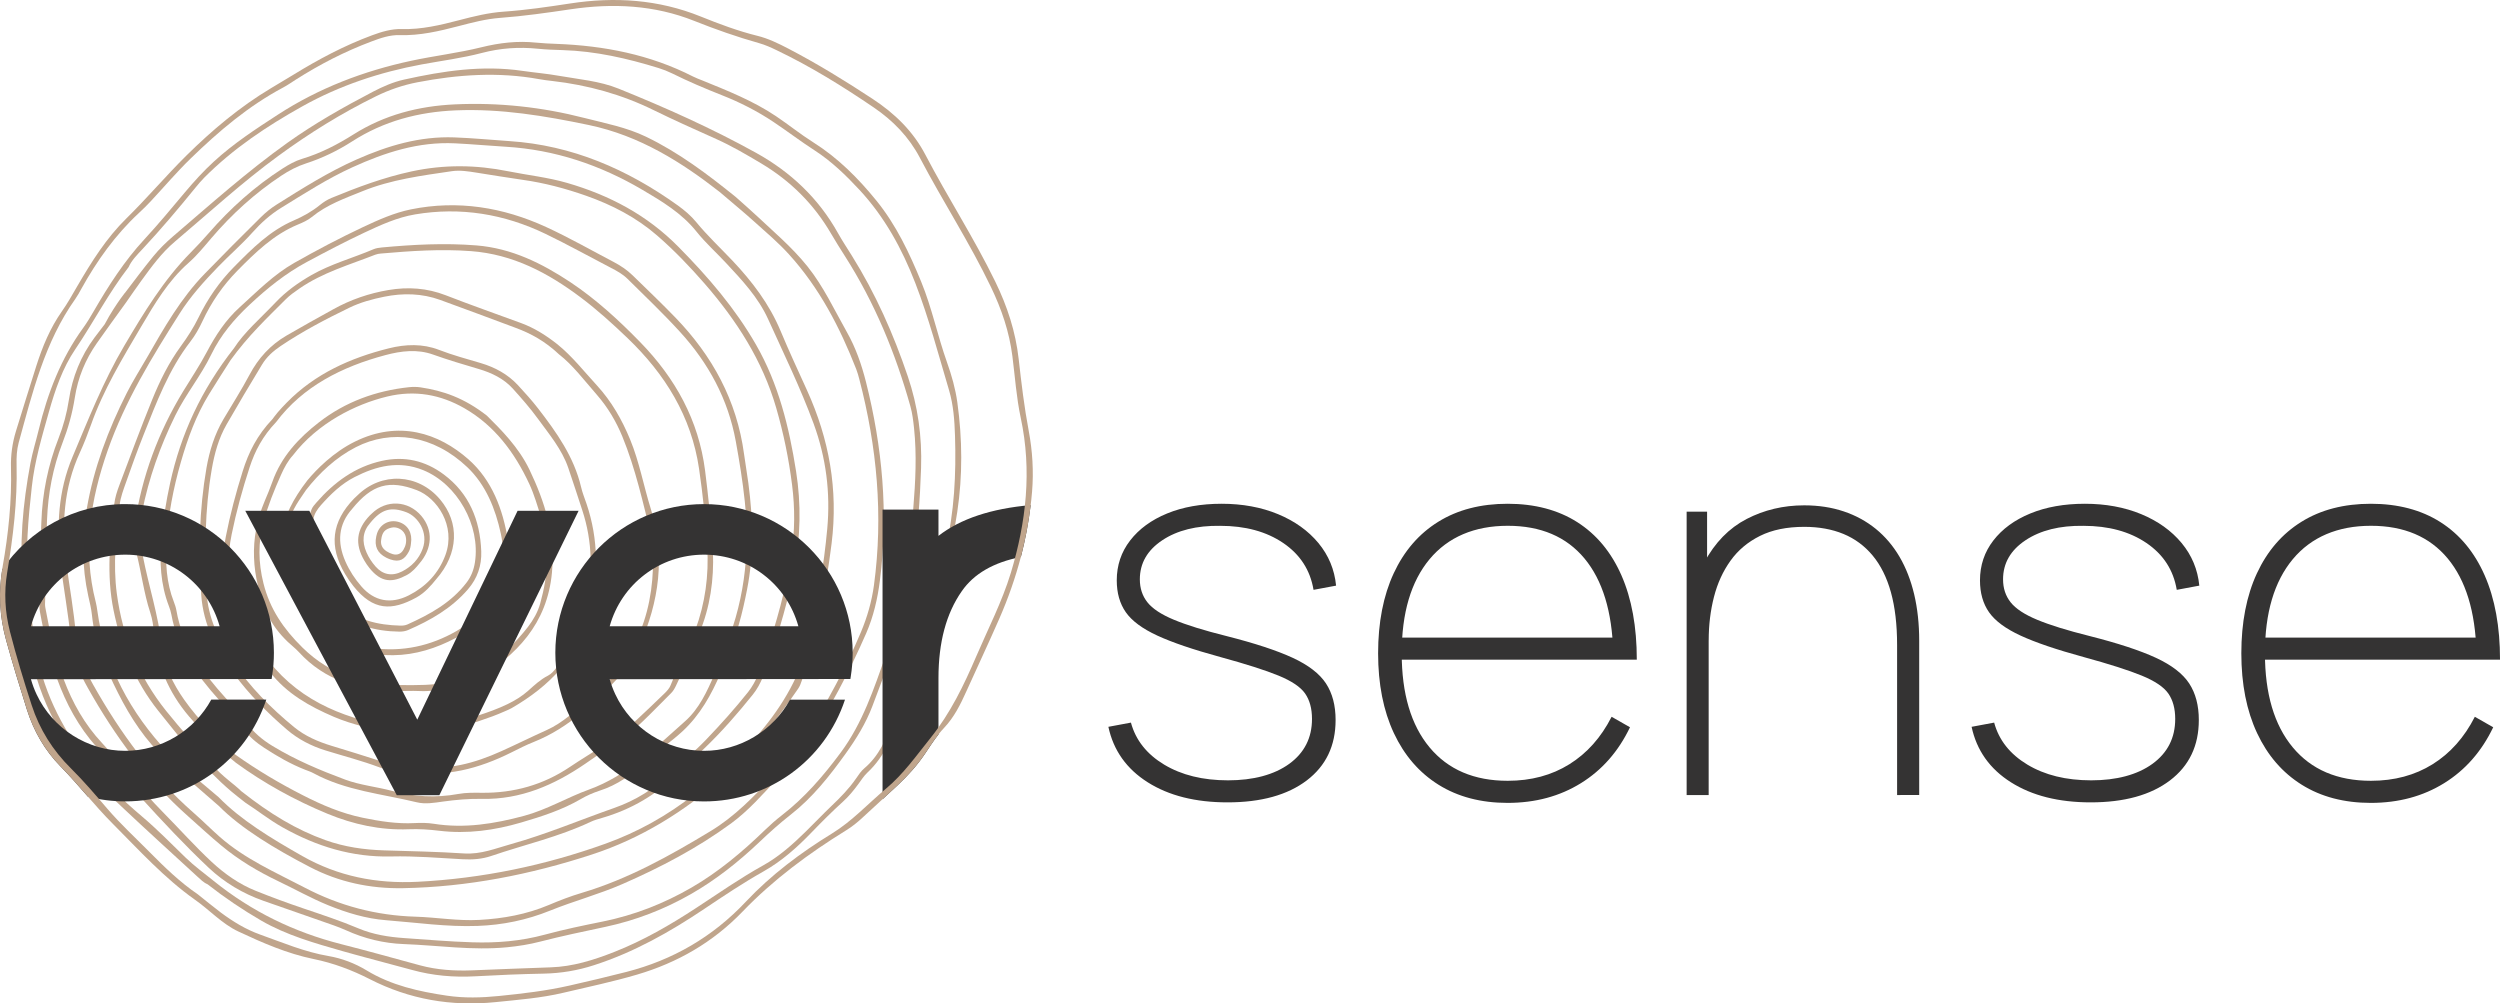 <?xml version="1.0" encoding="UTF-8"?> <svg xmlns="http://www.w3.org/2000/svg" viewBox="0 0 665.09 266.95" data-guides="{&quot;vertical&quot;:[],&quot;horizontal&quot;:[]}"><path fill="rgb(52, 51, 51)" stroke="none" fill-opacity="1" stroke-width="0" stroke-opacity="1" class="cls-2" id="tSvgcd53a42b8f" title="Path 2" d="M326.558 213.459C318.038 213.459 310.968 211.679 305.338 208.119C299.708 204.559 296.218 199.639 294.868 193.359C296.868 192.986 298.868 192.612 300.868 192.239C302.128 196.889 305.068 200.619 309.698 203.409C314.328 206.199 319.998 207.599 326.698 207.599C333.398 207.599 338.968 206.129 342.998 203.199C347.017 200.269 349.038 196.289 349.038 191.259C349.038 188.519 348.428 186.269 347.217 184.519C346.007 182.769 343.647 181.179 340.138 179.739C336.628 178.299 331.448 176.649 324.608 174.779C317.438 172.819 311.868 170.929 307.888 169.089C303.908 167.249 301.118 165.179 299.508 162.879C297.898 160.579 297.098 157.749 297.098 154.399C297.098 150.399 298.288 146.859 300.658 143.789C303.028 140.719 306.308 138.319 310.498 136.599C314.688 134.879 319.528 134.019 325.018 134.019C330.508 134.019 335.548 134.939 339.988 136.779C344.428 138.619 348.017 141.179 350.738 144.459C353.457 147.739 355.027 151.519 355.447 155.799C353.447 156.173 351.447 156.546 349.447 156.919C348.567 151.659 345.877 147.509 341.387 144.459C336.898 141.409 331.298 139.889 324.598 139.889C318.318 139.799 313.188 141.079 309.208 143.729C305.228 146.379 303.238 149.849 303.238 154.129C303.238 156.499 303.908 158.539 305.258 160.239C306.608 161.939 308.958 163.489 312.308 164.879C315.658 166.279 320.308 167.719 326.268 169.209C333.808 171.119 339.678 173.049 343.897 174.999C348.108 176.949 351.067 179.239 352.767 181.839C354.467 184.449 355.317 187.679 355.317 191.539C355.317 198.379 352.757 203.739 347.637 207.629C342.517 211.509 335.488 213.459 326.558 213.459Z"></path><path fill="rgb(52, 51, 51)" stroke="none" fill-opacity="1" stroke-width="0" stroke-opacity="1" class="cls-2" id="tSvga4e26c5ec2" title="Path 3" d="M401.107 213.599C393.987 213.599 387.857 211.989 382.717 208.779C377.577 205.569 373.607 200.989 370.817 195.029C368.027 189.069 366.627 181.999 366.627 173.809C366.627 165.619 368.007 158.479 370.777 152.519C373.547 146.559 377.497 141.989 382.647 138.799C387.787 135.609 393.947 134.019 401.107 134.019C408.267 134.019 414.487 135.649 419.607 138.909C424.727 142.169 428.647 146.889 431.367 153.079C434.087 159.269 435.447 166.739 435.447 175.489C433.353 175.489 431.26 175.489 429.167 175.489C429.167 174.836 429.167 174.182 429.167 173.529C428.887 162.689 426.337 154.369 421.527 148.569C416.707 142.779 409.907 139.879 401.107 139.879C392.307 139.879 385.237 142.849 380.307 148.779C375.377 154.709 372.907 163.049 372.907 173.799C372.907 184.549 375.377 192.889 380.307 198.819C385.237 204.749 392.177 207.719 401.107 207.719C407.347 207.719 412.807 206.249 417.507 203.319C422.207 200.389 425.957 196.179 428.747 190.689C430.377 191.619 432.007 192.549 433.637 193.479C430.567 199.899 426.217 204.859 420.587 208.349C414.957 211.839 408.467 213.589 401.107 213.599ZM370.387 175.489C370.387 173.536 370.387 171.582 370.387 169.629C390.864 169.629 411.34 169.629 431.817 169.629C431.817 171.582 431.817 173.536 431.817 175.489C411.34 175.489 390.864 175.489 370.387 175.489Z"></path><path fill="rgb(52, 51, 51)" stroke="none" fill-opacity="1" stroke-width="0" stroke-opacity="1" class="cls-2" id="tSvgd1c94e6a18" title="Path 4" d="M448.707 211.509C448.707 186.379 448.707 161.249 448.707 136.119C450.52 136.119 452.333 136.119 454.147 136.119C454.147 141.239 454.147 146.359 454.147 151.479C454.286 151.479 454.426 151.479 454.567 151.479C454.567 171.489 454.567 191.499 454.567 211.509C452.613 211.509 450.66 211.509 448.707 211.509ZM504.696 211.509C504.696 198.199 504.696 184.889 504.696 171.579C504.696 166.179 504.146 161.519 503.056 157.579C501.966 153.649 500.346 150.389 498.206 147.809C496.066 145.229 493.466 143.309 490.426 142.049C487.376 140.789 483.896 140.159 479.986 140.159C475.376 140.159 471.456 140.959 468.226 142.569C464.996 144.179 462.376 146.369 460.376 149.169C458.377 151.959 456.906 155.169 455.976 158.799C455.046 162.429 454.577 166.269 454.577 170.319C452.763 170.366 450.95 170.412 449.137 170.459C449.137 161.849 450.557 154.899 453.397 149.619C456.236 144.339 459.996 140.489 464.666 138.069C469.346 135.649 474.446 134.439 479.986 134.439C483.806 134.439 487.306 134.979 490.496 136.049C493.686 137.119 496.526 138.669 499.016 140.689C501.506 142.719 503.616 145.189 505.336 148.119C507.056 151.049 508.356 154.389 509.246 158.139C510.126 161.889 510.576 165.989 510.576 170.459C510.576 184.139 510.576 197.819 510.576 211.499C508.623 211.499 506.669 211.499 504.696 211.509Z"></path><path fill="rgb(52, 51, 51)" stroke="none" fill-opacity="1" stroke-width="0" stroke-opacity="1" class="cls-2" id="tSvg1142a273fdc" title="Path 5" d="M556.206 213.459C547.686 213.459 540.616 211.679 534.986 208.119C529.356 204.559 525.866 199.639 524.516 193.359C526.516 192.986 528.516 192.612 530.516 192.239C531.776 196.889 534.716 200.619 539.346 203.409C543.976 206.199 549.646 207.599 556.346 207.599C563.045 207.599 568.615 206.129 572.645 203.199C576.665 200.269 578.685 196.289 578.685 191.259C578.685 188.519 578.075 186.269 576.865 184.519C575.655 182.769 573.295 181.179 569.785 179.739C566.275 178.299 561.096 176.649 554.256 174.779C547.086 172.819 541.516 170.929 537.536 169.089C533.556 167.249 530.766 165.179 529.156 162.879C527.546 160.579 526.746 157.749 526.746 154.399C526.746 150.399 527.936 146.859 530.306 143.789C532.676 140.719 535.956 138.319 540.146 136.599C544.336 134.879 549.176 134.019 554.666 134.019C560.155 134.019 565.196 134.939 569.635 136.779C574.075 138.619 577.665 141.179 580.385 144.459C583.105 147.739 584.675 151.519 585.095 155.799C583.095 156.173 581.095 156.546 579.095 156.919C578.215 151.659 575.525 147.509 571.035 144.459C566.545 141.409 560.946 139.889 554.246 139.889C547.966 139.799 542.836 141.079 538.856 143.729C534.876 146.379 532.886 149.849 532.886 154.129C532.886 156.499 533.556 158.539 534.906 160.239C536.256 161.939 538.606 163.489 541.956 164.879C545.306 166.279 549.956 167.719 555.915 169.209C563.456 171.119 569.325 173.049 573.545 174.999C577.755 176.949 580.715 179.239 582.415 181.839C584.115 184.449 584.965 187.679 584.965 191.539C584.965 198.379 582.405 203.739 577.285 207.629C572.165 211.509 565.135 213.459 556.206 213.459Z"></path><path fill="rgb(52, 51, 51)" stroke="none" fill-opacity="1" stroke-width="0" stroke-opacity="1" class="cls-2" id="tSvg1308ffc0d07" title="Path 6" d="M630.755 213.599C623.635 213.599 617.505 211.989 612.365 208.779C607.225 205.569 603.255 200.989 600.465 195.029C597.675 189.069 596.275 181.999 596.275 173.809C596.275 165.619 597.655 158.479 600.425 152.519C603.195 146.559 607.145 141.989 612.295 138.799C617.435 135.609 623.595 134.019 630.755 134.019C637.915 134.019 644.135 135.649 649.255 138.909C654.375 142.169 658.295 146.889 661.015 153.079C663.735 159.269 665.095 166.739 665.095 175.489C663.001 175.489 660.908 175.489 658.815 175.489C658.815 174.836 658.815 174.182 658.815 173.529C658.535 162.689 655.985 154.369 651.175 148.569C646.355 142.779 639.555 139.879 630.755 139.879C621.955 139.879 614.885 142.849 609.955 148.779C605.025 154.709 602.555 163.049 602.555 173.799C602.555 184.549 605.025 192.889 609.955 198.819C614.885 204.749 621.825 207.719 630.755 207.719C636.995 207.719 642.455 206.249 647.155 203.319C651.855 200.389 655.605 196.179 658.395 190.689C660.025 191.619 661.654 192.549 663.284 193.479C660.215 199.899 655.865 204.859 650.235 208.349C644.605 211.839 638.115 213.589 630.755 213.599ZM600.045 175.489C600.045 173.536 600.045 171.582 600.045 169.629C620.522 169.629 640.998 169.629 661.475 169.629C661.475 171.582 661.475 173.536 661.475 175.489C640.998 175.489 620.522 175.489 600.045 175.489Z"></path><path fill="rgb(192, 165, 140)" stroke="none" fill-opacity="1" stroke-width="0" stroke-opacity="1" class="cls-1" id="tSvgec57625c06" title="Path 7" d="M251.938 96.39C249.428 89.34 247.938 81.95 245.088 75C241.939 67.32 238.418 59.87 233.179 53.4C228.299 47.39 222.889 41.98 216.319 37.84C212.919 35.7 209.769 33.14 206.429 30.9C200.349 26.82 193.589 24.151 186.869 21.41C186.029 21.07 185.169 20.77 184.359 20.351C172.929 14.511 160.709 12.151 148.039 11.671C146.229 11.601 144.419 11.521 142.619 11.341C137.679 10.821 132.889 11.381 128.04 12.581C121.9 14.101 115.57 14.841 109.38 16.171C96.76 18.881 84.83 23.421 73.9 30.52C68.01 34.34 62.15 38.17 56.93 42.95C54.13 45.51 51.6 48.31 49.16 51.21C45.63 55.41 42.14 59.64 38.41 63.67C33.07 69.44 28.831 76.06 24.881 82.88C24.03 84.35 23.151 85.82 22.16 87.19C16.201 95.36 12.661 104.62 10.281 114.41C9.571 117.35 8.661 120.24 8.101 123.21C6.061 134.109 5.041 145.049 6.191 156.179C6.691 161.009 6.871 165.869 7.581 170.699C9.581 184.269 15.491 195.889 24.14 206.229C26.66 209.239 29.511 211.919 32.35 214.599C38.99 220.859 45.75 226.989 52.46 233.159C53.32 233.948 54.15 234.798 55.2 235.238C59.76 238.808 64.51 242.018 69.44 244.878C76.23 248.818 83.74 250.918 91.21 253.058C97.31 254.798 103.46 256.338 109.57 258.028C115.12 259.568 120.74 260.048 126.47 259.728C132.54 259.388 138.609 259.138 144.679 259.018C149.249 258.928 153.679 258.188 158.019 256.778C168.589 253.368 178.169 247.978 187.389 241.788C192.559 238.319 197.739 234.858 203.189 231.788C207.939 229.108 212.049 225.459 215.869 221.489C218.579 218.679 221.349 215.909 224.239 213.289C225.809 211.869 227.109 210.279 228.349 208.589C229.119 207.539 229.839 206.399 230.779 205.519C235.458 201.179 237.608 195.399 239.728 189.599C241.078 185.899 242.349 182.169 243.728 178.479C248.858 164.779 252.498 150.659 254.668 136.189C256.118 126.54 256.028 116.77 254.688 107.06C254.178 103.4 253.168 99.85 251.938 96.39ZM251.528 146.179C250.088 152.319 248.398 158.399 246.878 164.519C244.529 173.989 240.429 182.839 237.339 192.049C235.798 196.629 233.819 201.119 229.959 204.379C229.079 205.119 228.399 206.139 227.739 207.109C225.869 209.829 223.589 212.139 221.229 214.389C218.879 216.639 216.629 218.999 214.309 221.279C210.859 224.669 207.219 227.899 203.029 230.228C196.889 233.638 191.139 237.659 185.279 241.498C178.309 246.068 171.139 250.218 163.379 253.268C157.929 255.408 152.399 257.158 146.489 257.348C139.509 257.578 132.54 257.878 125.56 258.148C120.89 258.328 116.26 258.038 111.72 256.808C104.73 254.908 97.75 252.958 90.73 251.168C78.26 247.988 66.93 242.498 56.85 234.358C54.32 232.319 51.68 230.388 49.35 228.129C45.52 224.409 41.78 220.589 37.71 217.149C32.43 212.689 27.491 207.859 23.23 202.399C16.121 193.289 11.211 183.109 9.301 171.539C8.421 166.209 8.251 160.809 7.651 155.469C6.651 146.729 7.521 138.129 8.461 129.51C9.201 122.689 11.171 116.11 13.021 109.54C14.661 103.73 16.651 97.89 20.031 92.91C24.87 85.76 28.831 78.03 34.22 71.05C35.02 69.24 36.51 67.76 37.93 66.24C42.83 60.99 47.47 55.5 52 49.92C52.74 49.01 53.5 48.11 54.33 47.27C62.03 39.53 71 33.56 80.42 28.3C90.36 22.741 101.03 19.21 112.18 17.14C117.52 16.151 122.94 15.47 128.179 14.091C133.16 12.781 138.089 12.451 143.149 12.971C145.329 13.191 147.539 13.271 149.729 13.331C158.459 13.601 166.889 15.53 175.199 18.101C176.429 18.48 177.649 18.96 178.809 19.53C183.109 21.66 187.519 23.541 191.979 25.3C196.819 27.2 201.439 29.55 205.769 32.44C209.439 34.89 212.959 37.58 216.659 39.97C221.179 42.89 225.009 46.59 228.649 50.51C235.319 57.69 239.958 66.16 243.499 75.29C247.108 84.6 249.638 94.28 252.488 103.84C253.648 107.76 253.938 111.87 254.068 115.95C254.388 126.109 253.898 136.219 251.528 146.179Z"></path><path fill="rgb(192, 165, 140)" stroke="none" fill-opacity="1" stroke-width="0" stroke-opacity="1" class="cls-1" id="tSvg250ba457f3" title="Path 8" d="M226.629 68.03C225.379 66.03 224.079 64.06 222.929 62.01C217.739 52.71 210.319 45.75 201.179 40.68C189.359 34.13 177.059 28.63 164.559 23.581C159.449 21.52 153.999 21.11 148.659 20.16C145.479 19.59 142.249 19.331 139.049 18.86C128.369 17.28 117.91 18.86 107.51 21.171C104.59 21.82 101.85 23.03 99.2 24.41C91.38 28.5 83.73 32.81 76.49 37.97C65.77 45.62 55.98 54.37 46 62.91C44.13 64.51 42.34 66.28 40.78 68.19C38.18 71.37 35.71 74.67 33.22 77.95C33.194 77.973 33.167 77.997 33.14 78.02C33.14 78.02 32.79 78.46 32.25 79.22C32.22 79.26 32.19 79.31 32.15 79.35C32.15 79.35 32.15 79.35 32.15 79.35C31.101 80.82 29.37 83.36 27.851 86.26C26.951 87.43 26.041 88.61 25.16 89.79C21.491 94.71 19.261 100.27 18.331 106.36C17.791 109.89 16.871 113.3 15.571 116.61C12.771 123.769 11.261 131.23 11.001 138.919C10.761 146.019 10.311 153.119 10.521 160.229C10.541 161.019 10.451 161.829 10.591 162.589C13.171 176.739 17.111 190.279 27.61 200.759C31.131 204.269 33.99 208.349 37.32 212.019C43.2 218.479 49.16 224.859 55.5 230.839C59.68 234.779 64.63 237.728 70.08 239.648C75.21 241.458 80.35 243.218 85.48 245.028C87.68 245.808 89.91 246.518 92.03 247.478C96.94 249.708 102.08 250.958 107.41 251.158C116.57 251.498 125.7 252.908 134.899 252.008C137.869 251.718 140.799 251.258 143.689 250.508C149.459 249.018 155.279 247.808 161.099 246.568C169.099 244.858 176.719 241.928 183.869 237.828C190.549 233.999 196.539 229.228 202.129 223.919C204.769 221.409 207.479 218.979 210.359 216.729C216.149 212.199 220.679 206.479 224.969 200.499C227.809 196.539 230.339 192.459 232.079 187.879C233.709 183.579 235.328 179.279 236.939 174.979C240.048 166.679 241.448 157.959 242.858 149.269C244.189 141.089 244.758 132.809 245.038 124.51C245.318 116.13 244.198 108.05 241.488 100.07C237.679 88.81 232.909 78.07 226.629 68.03ZM243.168 113.91C243.918 121.01 243.548 128.109 242.969 135.199C241.869 148.479 240.138 161.669 235.668 174.259C232.479 183.259 229.489 192.339 223.669 200.199C219.029 206.449 214.059 212.219 207.929 216.949C206.389 218.139 204.919 219.449 203.519 220.799C197.509 226.619 191.149 231.978 183.909 236.159C176.539 240.418 168.699 243.468 160.419 245.148C155.219 246.198 150.019 247.268 144.899 248.658C138.569 250.378 132.149 250.898 125.67 250.688C119.6 250.498 113.54 249.978 107.47 249.558C103.33 249.268 99.25 248.618 95.37 246.988C90.59 244.968 85.67 243.348 80.76 241.688C76.47 240.238 72.21 238.668 68.01 236.978C63.64 235.228 59.77 232.499 56.34 229.319C51.77 225.069 47.61 220.369 43.21 215.929C37.51 210.179 32.71 203.619 27.191 197.719C17.721 187.609 14.471 174.779 12.051 161.599C11.931 160.959 11.991 160.289 12.011 159.629C12.161 152.519 12.241 145.409 12.511 138.309C12.781 131.29 14.061 124.439 16.601 117.89C18.131 113.95 19.261 109.93 19.911 105.74C20.73 100.45 22.73 95.62 25.78 91.27C28.331 87.64 30.951 84.06 33.54 80.46C34.89 78.53 36.22 76.58 37.6 74.68C40.29 70.98 42.97 67.29 46.49 64.31C55.63 56.58 64.45 48.48 74.13 41.41C82.35 35.4 90.93 30.08 100.04 25.61C103.55 23.881 107.22 22.631 111.05 21.89C121.8 19.82 132.589 19.081 143.439 21.061C144.579 21.27 145.739 21.41 146.899 21.541C156.359 22.62 165.409 25.11 173.999 29.35C179.469 32.04 185.039 34.51 190.599 37.01C194.749 38.88 198.669 41.18 202.569 43.51C210.299 48.13 216.519 54.3 221.099 62.16C222.289 64.2 223.539 66.19 224.809 68.18C232.699 80.54 238.238 93.97 242.198 108.1C242.728 109.98 242.958 111.97 243.168 113.91Z"></path><path fill="rgb(192, 165, 140)" stroke="none" fill-opacity="1" stroke-width="0" stroke-opacity="1" class="cls-1" id="tSvge7a8d6fc0b" title="Path 9" d="M207.849 63.47C203.839 59.74 199.849 56.01 195.729 52.4C188.239 46.35 180.559 40.56 171.859 36.37C166.669 33.87 161.059 32.81 155.549 31.4C144.179 28.48 132.66 27.22 120.95 27.77C111.36 28.22 102.31 30.55 94.06 35.75C89.76 38.46 85.28 40.78 80.39 42.25C78.53 42.81 76.82 43.78 75.17 44.84C67.8 49.58 61.32 55.37 55.54 62.01C54 63.78 52.39 65.5 50.74 67.17C43.52 74.48 38.27 83.17 33.05 92C27.48 101.43 23.52 111.53 19.291 121.559C15.471 130.609 15.041 139.929 16.081 149.459C16.841 156.389 18.221 163.229 18.821 170.199C19.221 174.849 21.16 179.089 23.421 183.109C30.59 195.869 39.14 207.499 50.1 217.209C53.02 219.799 55.87 222.449 58.88 224.949C63.53 228.819 68.62 231.839 74.03 234.429C78.47 236.548 82.77 238.978 87.34 240.838C92.3 242.848 97.36 244.388 102.69 244.808C110.81 245.438 118.89 246.628 127.07 246.328C133.709 246.088 140.109 244.778 146.339 242.258C152.699 239.688 159.389 237.909 165.669 235.159C175.769 230.738 185.549 225.619 194.509 219.049C199.149 215.649 202.919 211.299 206.829 207.109C208.159 205.679 209.399 204.169 210.789 202.789C212.169 201.419 213.429 199.879 214.489 198.239C220.599 188.759 225.929 178.829 230.439 168.469C232.369 164.039 233.469 159.309 234.089 154.419C236.369 136.519 234.758 118.95 230.369 101.57C229.199 96.96 227.649 92.5 225.309 88.36C221.959 82.44 219.099 76.22 214.809 70.87C212.679 68.21 210.319 65.81 207.849 63.47ZM227.799 98.24C228.129 99.09 228.379 99.99 228.609 100.88C233.309 118.88 235.018 137.099 232.509 155.649C231.919 159.999 230.719 164.169 229.059 168.119C225.049 177.689 220.019 186.749 214.649 195.599C213.359 197.729 211.889 199.729 210.159 201.529C208.619 203.119 207.169 204.799 205.659 206.429C200.599 211.889 195.459 217.229 189.029 221.109C178.119 227.709 167.039 233.888 154.759 237.538C151.789 238.418 148.869 239.548 146.009 240.758C140.079 243.258 133.899 244.378 127.51 244.728C121.79 245.048 116.16 244.038 110.48 243.868C100.09 243.558 90.31 240.978 81.08 236.149C73.28 232.069 65.17 228.548 58.42 222.599C56.08 220.529 53.87 218.309 51.53 216.259C40.52 206.609 31.98 194.969 24.82 182.219C22.491 178.079 20.581 173.709 20.191 168.919C19.661 162.479 18.471 156.149 17.641 149.759C16.341 139.669 16.931 129.799 21.25 120.4C22.34 118.02 23.3 115.56 24.18 113.09C27.48 103.73 32.6 95.31 37.57 86.87C41.13 80.82 44.76 74.69 50.15 69.94C52.38 67.98 54.3 65.62 56.24 63.34C61.7 56.95 67.84 51.38 74.82 46.75C76.89 45.38 79.05 44.24 81.42 43.47C85.75 42.07 89.83 40.09 93.68 37.62C102.1 32.2 111.37 29.77 121.25 29.36C133.23 28.86 144.889 30.81 156.599 33.25C170.239 36.09 181.449 43.25 191.449 51.06C195.029 54.12 197.949 56.52 200.759 59.05C203.859 61.83 207.049 64.54 209.849 67.62C217.949 76.52 223.439 87.07 227.809 98.26C227.805 98.253 227.802 98.246 227.799 98.24Z"></path><path fill="rgb(192, 165, 140)" stroke="none" fill-opacity="1" stroke-width="0" stroke-opacity="1" class="cls-1" id="tSvgeff9e7d862" title="Path 10" d="M194.859 69.34C191.629 65.94 188.219 62.73 185.229 59.1C183.829 57.4 182.139 55.96 180.319 54.65C166.839 45 152.189 38.64 135.54 37.54C130.639 37.21 125.76 36.73 120.84 36.55C111.69 36.22 103.24 38.73 94.95 42.39C87.44 45.71 80.53 50.06 73.6 54.42C72.07 55.38 70.64 56.55 69.35 57.83C64.35 62.77 59.38 67.75 54.48 72.8C48.14 79.32 43.65 87.18 39.16 95.03C37.34 98.21 35.36 101.31 33.71 104.58C28.78 114.34 24.93 124.54 23.081 135.379C21.77 143.069 21.78 150.839 23.48 158.529C23.851 160.199 24.28 161.869 24.451 163.559C25.201 171.039 28.07 177.749 31.4 184.349C34.74 190.969 38.73 197.059 44.16 202.059C48.18 205.769 52.37 209.289 58.22 214.409C64.11 220.389 73.11 225.809 82.46 230.668C90.21 234.698 98.5 236.439 107.19 236.288C124.4 235.978 141.109 232.668 157.449 227.339C170.559 223.059 182.049 215.909 192.439 206.769C200.239 199.899 206.459 191.719 212.339 183.209C212.769 182.579 213.059 181.819 213.299 181.089C217.289 169.209 219.689 156.999 221.239 144.549C223.019 130.23 220.579 116.79 214.689 103.82C212.299 98.57 209.869 93.33 207.649 88.01C204.659 80.86 200.089 74.88 194.859 69.34ZM216.459 112.72C219.759 121.749 220.959 131.04 220.079 140.659C219.179 150.509 217.489 160.189 215.279 169.829C213.069 179.479 208.379 187.529 202.129 194.919C196.949 201.039 191.039 206.329 184.809 211.249C177.619 216.929 169.619 221.389 161.089 224.449C144.919 230.258 128.23 233.719 111.04 234.589C100.17 235.138 89.94 233.138 80.41 227.729C72.15 223.039 64.04 218.129 58.17 212.089C53.02 207.609 48.45 204.269 44.63 200.189C34.69 189.579 27.91 177.209 25.89 162.449C25.78 161.669 25.66 160.879 25.46 160.119C21.921 146.309 24.05 132.979 28.651 119.83C33.24 106.7 40.45 94.99 47.81 83.37C50.68 78.83 54.27 74.87 58 71C60.99 67.9 64.25 65.1 67.12 61.89C69.4 59.33 71.91 57.07 74.79 55.3C80.98 51.49 87.08 47.54 93.72 44.52C102.44 40.55 111.32 37.66 121.04 38.13C125.56 38.35 130.07 38.77 134.579 39.04C147.629 39.83 159.679 43.89 170.919 50.51C176.169 53.6 181.399 56.73 185.339 61.67C187.689 64.61 190.529 67.15 193.109 69.92C197.389 74.5 201.719 79.11 204.349 84.91C208.509 94.11 212.959 103.19 216.459 112.72Z"></path><path fill="rgb(192, 165, 140)" stroke="none" fill-opacity="1" stroke-width="0" stroke-opacity="1" class="cls-1" id="tSvgfac8a3217a" title="Path 11" d="M180.529 65.71C172.129 57.17 162.079 51.91 150.839 48.65C145.729 47.17 140.429 46.61 135.239 45.57C126.62 43.83 118.18 43.73 109.49 45.6C102.07 47.2 95.1 49.81 88.15 52.67C87.09 53.11 86.07 53.76 85.17 54.49C83.03 56.24 80.65 57.57 78.15 58.65C71.78 61.38 67 66.21 62.24 71.03C58.37 74.95 55.26 79.45 52.82 84.46C51.5 87.16 49.87 89.7 48.08 92.14C44.9 96.5 42.51 101.34 40.49 106.32C37.43 113.86 34.6 121.49 31.74 129.109C31.14 130.7 30.601 132.369 30.401 134.049C29.25 143.469 28.28 152.919 30.21 162.349C32.21 172.139 35.85 181.259 42.09 189.079C48.12 196.629 54.11 204.239 61.5 210.519C62.59 211.449 63.73 212.309 65.31 213.559C68.32 215.469 71.56 218.079 75.2 220.119C84.2 225.179 93.66 228.099 104.08 227.849C110.4 227.699 116.74 228.238 123.07 228.589C125.7 228.738 128.239 228.559 130.72 227.709C139.539 224.699 148.669 222.649 157.159 218.629C158.089 218.189 159.099 217.909 160.099 217.619C167.969 215.339 174.839 211.369 180.609 205.399C182.689 203.249 185.029 201.359 187.189 199.289C191.909 194.779 196.209 189.859 200.289 184.769C202.499 182.029 203.619 178.519 204.769 175.189C207.409 167.489 209.669 159.669 211.259 151.649C212.999 142.889 213.169 134.159 211.779 125.35C209.929 113.58 207.109 102.13 201.139 91.72C195.559 81.99 188.349 73.63 180.529 65.71ZM210.719 128.989C211.499 135.159 211.489 141.319 210.519 147.479C209.059 156.739 206.579 165.719 203.529 174.539C202.379 177.889 201.209 181.349 199.019 184.109C195.529 188.499 191.769 192.669 187.899 196.719C184.939 199.829 181.579 202.539 178.509 205.539C174.139 209.809 169.109 212.949 163.419 214.939C154.259 218.149 145.309 221.949 135.95 224.559C131.859 225.699 127.919 227.339 123.48 227.049C116.39 226.579 109.28 226.449 102.17 226.229C96.84 226.059 91.65 225.319 86.58 223.509C78.81 220.729 71.85 216.519 64.17 210.469C62.52 208.779 59.21 206.629 56.65 203.639C52.49 198.789 48.16 194.079 44.17 189.089C36.9 179.999 32.63 169.539 31.081 157.929C30.02 150.019 30.91 142.159 31.83 134.329C32.07 132.269 32.84 130.26 33.54 128.28C35.02 124.07 36.53 119.87 38.18 115.72C41.63 107.07 44.89 98.32 50.66 90.86C51.93 89.22 52.98 87.35 53.86 85.46C56.21 80.4 59.31 75.92 63.19 71.98C67.96 67.14 72.81 62.42 79.2 59.76C80.51 59.22 81.87 58.62 82.96 57.73C86.97 54.44 91.74 52.77 96.42 50.87C104.07 47.76 112.16 46.73 120.21 45.54C122.4 45.22 124.59 45.59 126.77 45.93C130.859 46.57 134.94 47.26 139.029 47.84C144.819 48.65 150.429 50.14 155.939 52.08C162.839 54.51 169.319 57.86 174.849 62.68C179.349 66.59 183.529 70.94 187.459 75.46C195.919 85.19 202.859 95.91 206.509 108.55C208.449 115.26 209.849 122.07 210.719 128.989Z"></path><path fill="rgb(192, 165, 140)" stroke="none" fill-opacity="1" stroke-width="0" stroke-opacity="1" class="cls-1" id="tSvg677abd7ecd" title="Path 12" d="M168.329 73.28C166.829 71.82 165.089 70.66 163.249 69.69C157.269 66.56 151.399 63.2 145.279 60.39C133.81 55.13 121.8 53.17 109.32 55.7C104.87 56.61 100.69 58.48 96.58 60.41C90.36 63.34 84.27 66.54 78.28 69.94C72.79 73.06 68.42 77.54 63.78 81.73C60.02 85.12 57.35 89.24 55.01 93.66C53.11 97.26 50.85 100.62 48.74 104.09C42.12 114.95 37.76 126.71 35.86 139.369C35.49 141.859 35.58 144.399 36.22 146.829C37.61 152.169 38.23 157.699 39.97 162.959C40.54 164.689 40.81 166.549 40.97 168.379C41.7 176.799 44.83 184.169 50.23 190.529C53.95 194.909 57.92 199.049 62.74 202.909C70.1 208.289 78.41 212.889 87.15 216.499C93.98 219.319 101.24 220.919 108.73 220.609C111.45 220.499 114.13 220.679 116.84 221.009C124.26 221.909 131.51 220.919 138.679 218.809C144.159 217.199 149.549 215.479 154.529 212.569C156.089 211.659 157.789 210.919 159.499 210.359C164.179 208.859 168.069 206.109 171.619 202.779C174.759 199.839 178.369 197.509 181.539 194.579C186.269 190.209 189.269 184.779 191.759 178.959C192.329 177.639 192.659 176.199 193.279 174.909C196.019 169.179 197.509 163.099 198.739 156.869C200.599 147.419 200.339 138.029 199.099 128.579C198.759 125.969 198.289 123.379 197.939 120.77C196.019 106.52 189.499 94.65 179.719 84.52C176.009 80.68 172.139 77 168.329 73.28ZM195.739 117.37C196.709 122.669 197.579 128.01 198.139 133.359C199.629 147.489 197.919 161.179 192.079 174.209C191.329 175.879 190.809 177.659 190.089 179.349C188.109 183.949 185.989 188.579 182.229 191.899C174.369 198.849 166.909 206.349 156.699 210.049C150.889 212.149 145.539 215.389 139.469 217.029C131.5 219.179 123.57 220.459 115.35 219.149C113.7 218.889 111.99 218.879 110.32 218.969C105.63 219.219 101.08 218.499 96.49 217.549C90.84 216.379 85.66 214.169 80.56 211.559C74.43 208.429 68.51 204.949 62.61 200.759C57.83 196.439 52.95 191.759 49.01 186.169C45.95 181.839 43.64 177.059 43.04 171.759C42.11 163.609 39.55 155.859 37.99 147.869C37.22 143.929 37.04 140.079 37.81 136.139C39.58 127.18 42.62 118.69 46.63 110.53C49.41 104.87 53.45 99.98 56.2 94.31C58.7 89.15 62.28 84.92 66.42 81.05C71.1 76.67 76.01 72.71 81.68 69.67C86.71 66.97 91.77 64.32 96.93 61.89C101.27 59.85 105.67 57.84 110.42 57.04C122.52 55 134.119 56.91 145.149 62.23C150.979 65.04 156.659 68.21 162.409 71.19C164.029 72.03 165.649 72.9 166.949 74.19C171.669 78.86 176.489 83.44 180.959 88.35C188.489 96.61 193.709 106.21 195.739 117.37Z"></path><path fill="rgb(192, 165, 140)" stroke="none" fill-opacity="1" stroke-width="0" stroke-opacity="1" class="cls-1" id="tSvg8355c1bee3" title="Path 13" d="M151.789 75.1C144.179 70.06 136.139 66.05 126.76 65.29C118.32 64.61 109.97 65.06 101.6 65.83C100.83 65.9 100.03 66.02 99.33 66.32C93.85 68.66 88.06 70.2 82.84 73.19C79.33 75.2 76.11 77.5 73.28 80.49C69.34 84.65 64.96 88.39 62.25 92.63C53.56 103.7 48.1 115.46 45.25 128.549C44.18 133.449 43.38 138.349 42.94 143.339C42.41 149.439 42.7 155.439 44.92 161.219C45.2 161.949 45.45 162.709 45.59 163.489C47.23 172.539 52.34 179.589 58.24 186.169C60.5 188.689 62.85 191.139 64.81 193.929C66.27 195.989 68.19 197.569 70.25 198.919C73.73 201.199 77.32 203.269 81.2 204.789C81.92 205.069 82.68 205.309 83.35 205.679C91.96 210.359 101.61 211.189 110.88 213.439C113.19 213.999 115.54 213.569 117.83 213.249C121.3 212.769 124.79 212.459 128.269 212.529C138.549 212.729 147.429 208.859 155.739 203.159C157.879 201.689 159.999 200.169 162.219 198.829C168.539 195.029 173.349 189.489 178.549 184.389C179.089 183.859 179.499 183.139 179.829 182.439C182.379 176.979 185.039 171.569 187.029 165.849C189.489 158.759 190.099 151.459 189.509 144.049C189.009 137.759 188.379 131.47 187.579 125.2C185.859 111.76 179.659 100.63 170.379 91.09C164.639 85.19 158.579 79.63 151.789 75.1ZM188.149 145.519C188.609 153.099 187.609 160.449 184.979 167.599C183.119 172.659 180.379 177.299 178.409 182.299C178.089 183.119 177.419 183.849 176.769 184.479C174.159 187.019 171.519 189.529 168.849 192.009C163.659 196.829 157.429 200.119 151.619 204.029C144.519 208.819 136.649 211.009 128.139 210.909C126.08 210.889 123.97 210.849 121.95 211.219C115.99 212.309 110.15 211.989 104.3 210.409C100.18 209.299 95.84 208.889 91.87 207.419C85.21 204.949 78.62 202.179 72.5 198.459C69.82 196.829 67.43 194.859 65.59 192.229C63.94 189.869 61.94 187.819 60.02 185.689C53.94 178.949 48.55 171.759 46.93 162.399C46.8 161.629 46.54 160.869 46.26 160.139C44.24 154.999 43.98 149.639 44.3 144.219C44.74 136.969 46.12 129.869 48.12 122.919C49.94 116.6 52.19 110.43 55.65 104.81C57.7 101.47 59.84 98.18 61.33 95.83C66.06 89.26 71.11 84.56 75.97 79.67C77.08 78.55 78.35 77.67 79.63 76.78C85.81 72.5 92.95 70.46 99.81 67.77C100.29 67.58 100.81 67.49 101.32 67.45C109.3 66.76 117.27 66.2 125.31 66.81C136.48 67.65 145.819 72.6 154.559 79.18C158.929 82.47 162.969 86.13 166.929 89.93C176.899 99.49 183.919 110.72 185.979 124.73C186.989 131.63 187.709 138.569 188.149 145.519Z"></path><path fill="rgb(192, 165, 140)" stroke="none" fill-opacity="1" stroke-width="0" stroke-opacity="1" class="cls-1" id="tSvg2cfec1d707" title="Path 14" d="M158.859 102.6C155.419 98.86 152.279 94.83 148.309 91.61C145.339 89.26 142.169 87.25 138.609 85.94C131.929 83.49 125.21 81.13 118.58 78.55C113.59 76.61 108.52 76.28 103.34 77.16C98.2 78.03 93.31 79.7 88.73 82.24C84.53 84.57 80.32 86.88 76.18 89.3C71.94 91.78 68.73 95.27 66.39 99.69C64.24 103.73 61.77 107.59 59.44 111.54C57.08 115.55 55.73 119.93 54.93 124.49C52.98 135.699 52.76 147.009 53.54 158.319C54.08 166.139 57.58 172.969 62.14 179.139C66.26 184.719 71.13 189.649 76.37 194.139C79.35 196.689 82.84 198.479 86.58 199.639C91.4 201.139 96.29 202.379 101.02 204.169C103.48 205.099 106.13 204.829 108.67 205.259C118.41 206.909 127.379 204.499 136.04 200.179C138.01 199.189 139.979 198.189 142.019 197.379C151.439 193.629 158.479 186.669 165.289 179.449C167.329 177.279 168.849 174.629 170.099 171.849C175.379 160.059 177.059 147.959 173.139 135.389C171.229 129.25 170.089 122.879 167.629 116.9C165.459 111.64 162.709 106.82 158.859 102.6ZM173.339 142.939C173.529 143.699 173.579 144.499 173.619 145.289C174.599 161.709 169.579 175.589 156.729 186.059C153.109 189.009 149.729 192.309 145.389 194.249C141.369 196.049 137.419 198.019 133.399 199.829C126.33 203.009 119.05 205.079 111.19 203.839C109.53 203.579 107.84 203.569 106.17 203.429C104.49 203.289 102.85 203.009 101.23 202.479C96.92 201.089 92.6 199.739 88.26 198.429C84.64 197.329 81.18 195.849 78.23 193.429C72.07 188.369 66.43 182.729 62 176.049C58.29 170.459 55.3 164.369 54.96 157.479C54.41 146.559 54.47 135.639 56.34 124.809C57.06 120.63 58.18 116.58 60.29 112.9C63.35 107.56 66.51 102.28 69.69 97.02C70.92 94.97 72.66 93.4 74.63 92.08C80.46 88.15 86.67 84.9 92.97 81.85C95.9 80.43 99.04 79.58 102.21 78.94C107.25 77.92 112.25 78.03 117.13 79.8C123.82 82.22 130.489 84.73 137.16 87.21C141.199 88.71 144.949 90.72 148.739 94.29C152.239 96.98 155.419 101.16 158.839 105.09C161.679 108.36 163.889 112.06 165.559 116.11C169.109 124.769 171.099 133.899 173.339 142.939Z"></path><path fill="rgb(192, 165, 140)" stroke="none" fill-opacity="1" stroke-width="0" stroke-opacity="1" class="cls-1" id="tSvg194c18246be" title="Path 15" d="M154.579 129.54C152.679 121.499 148.059 115.02 143.179 108.7C141.509 106.54 139.669 104.5 137.81 102.49C135.079 99.54 131.669 97.71 127.889 96.59C124.17 95.49 120.44 94.49 116.8 93.08C112.43 91.39 107.9 91.55 103.43 92.67C93.25 95.22 83.86 99.39 76.3 107.09C75.48 107.93 74.67 108.78 73.91 109.67C73.23 110.46 72.63 111.32 72.52 111.46C68.34 115.86 66.13 120.37 64.57 125.35C62.76 131.119 61.21 136.939 60.05 142.879C57.78 154.519 60.71 164.739 67.87 173.879C69.16 175.519 70.52 177.109 71.8 178.759C76.27 184.539 82.38 187.939 88.84 190.709C93.84 192.849 99.17 193.899 104.47 195.139C110.21 196.489 115.43 195.629 120.79 193.929C125.35 192.479 129.959 191.179 134.35 189.209C134.94 188.949 135.549 188.709 136.109 188.389C146.229 182.539 153.929 174.739 156.859 162.779C159.239 153.069 159.249 143.529 156.039 134.029C155.529 132.539 154.929 131.07 154.579 129.54ZM155.719 161.389C154.309 167.369 151.799 172.789 148.039 177.609C147.399 178.429 146.769 179.239 145.799 179.739C143.809 180.739 142.179 182.269 140.539 183.739C138.869 185.229 137.01 186.359 135.01 187.329C129.959 189.769 124.55 191.109 119.25 192.799C114.88 194.189 110.52 195.239 105.98 193.539C105.39 193.319 104.7 193.419 104.06 193.299C90.41 190.879 78.25 185.749 69.92 173.719C69.62 173.289 69.23 172.939 68.91 172.519C61.97 163.519 59.31 153.499 61.63 142.159C62.87 136.089 64.5 130.149 66.42 124.279C67.83 119.97 69.86 116.06 73.48 112.26C80.55 102.84 90.92 97.56 102.57 94.46C106.75 93.35 111.02 92.83 115.19 94.32C119.22 95.76 123.31 96.97 127.4 98.18C130.769 99.18 133.98 100.69 136.41 103.37C138.769 105.98 141.099 108.64 143.169 111.49C146.159 115.6 149.479 119.53 151.179 124.469C152.459 128.2 153.659 131.949 154.889 135.689C157.689 144.169 157.779 152.729 155.719 161.389Z"></path><path fill="rgb(192, 165, 140)" stroke="none" fill-opacity="1" stroke-width="0" stroke-opacity="1" class="cls-1" id="tSvgdcb9ddd96d" title="Path 16" d="M129.53 110.58C123.44 105.83 117.84 103.94 111.88 103.05C110.87 102.9 109.81 102.9 108.79 103.01C99.99 103.95 91.87 106.9 84.83 112.37C79.45 116.55 74.81 121.499 72.45 128.209C71.84 129.94 71.12 131.63 70.41 133.319C66.15 143.389 66.89 153.349 71.1 163.199C72.35 166.129 74.3 168.579 76.57 170.769C77.51 171.669 78.57 172.459 79.45 173.419C86.46 181.099 95.45 183.639 105.35 183.839C107.42 183.879 109.49 183.739 111.56 183.839C116.72 184.099 121.52 182.529 126.33 180.979C126.45 180.939 126.58 180.899 126.69 180.829C137.45 174.299 145.549 165.999 146.839 152.339C147.779 142.439 144.959 133.529 140.869 124.98C137.97 118.92 133.16 114.18 129.53 110.58ZM143.709 160.559C143.079 162.839 141.889 164.899 140.449 166.789C138.779 168.979 136.869 170.929 135.019 172.949C129.07 179.439 121.5 181.829 113.09 182.199C111.03 182.289 108.96 182.269 106.89 182.259C96.89 182.219 88.01 179.689 80.47 172.279C75.45 167.339 71.81 162.069 70.09 155.189C68.71 149.669 68.63 144.299 70.11 138.839C71.28 134.509 72.95 130.389 74.77 126.309C75.63 124.37 76.62 122.549 77.93 121.13C84.47 112.59 94.53 107.53 103.02 105.49C110.41 103.71 117.21 104.97 123.57 108.62C131.579 113.22 136.94 120.42 140.819 128.76C142.139 131.6 142.989 134.669 143.969 137.659C146.459 145.309 145.819 152.969 143.709 160.559Z"></path><path fill="rgb(192, 165, 140)" stroke="none" fill-opacity="1" stroke-width="0" stroke-opacity="1" class="cls-1" id="tSvgb5ead9338d" title="Path 17" d="M124.69 122.26C116.66 115.15 106.08 111.74 94.43 117.48C88.64 120.33 84.17 124.919 81.81 127.749C73.97 137.839 72.82 146.369 76.54 155.819C81.41 168.189 89.86 174.469 104.59 174.309C110.51 174.249 116.03 172.479 121.27 169.709C122.67 168.969 123.9 168.009 124.96 166.879C129.149 162.429 133.56 158.119 134.73 151.619C135.2 149.009 135.54 146.399 135.13 143.779C133.82 135.519 130.869 127.73 124.69 122.26ZM128.639 160.709C127.59 161.869 126.59 163.089 125.64 164.329C124.51 165.819 123.07 166.949 121.5 167.849C114.54 171.869 107.06 173.479 99.1 172.419C89.3 171.119 82.41 165.869 78.62 156.519C78.13 155.299 77.62 154.089 77.2 152.849C74.99 146.399 75.37 140.169 78.85 134.249C79.58 133.009 80.43 131.85 81.41 130.369C84.95 125.84 89.32 121.71 94.68 118.96C104.05 114.15 115.26 115.66 124.34 124.309C129.269 129.01 131.799 135.349 133.239 141.979C134.739 148.899 133.489 155.309 128.639 160.709Z"></path><path fill="rgb(192, 165, 140)" stroke="none" fill-opacity="1" stroke-width="0" stroke-opacity="1" class="cls-1" id="tSvg2794b7c709" title="Path 18" d="M118.07 126.23C113.15 122.559 107.64 121.26 101.59 122.609C94.48 124.189 88.92 128.26 84.19 133.679C83.68 134.259 83.11 134.889 82.85 135.599C80.65 141.659 79.32 151.689 84.89 158.039C86.09 159.399 87.49 160.579 88.53 161.569C93.8 166.369 99.8 167.949 106.3 168.039C107.06 168.039 107.87 167.919 108.56 167.619C114.53 165.029 120.11 161.849 124.49 156.779C127.03 153.829 128.169 150.439 128.03 146.649C127.719 138.359 124.81 131.26 118.07 126.23ZM126.35 149.599C126.04 151.589 125.36 153.369 124.13 154.979C120.02 160.359 114.35 163.439 108.41 166.119C107.84 166.379 107.15 166.459 106.52 166.439C100.58 166.289 94.99 165.049 90.22 160.759C80.95 153.519 81.92 147.159 83.36 138.149C83.6 136.679 84.42 135.479 85.38 134.389C87.99 131.45 90.81 128.72 94.31 126.93C100.13 123.95 106.13 122.45 112.57 125.07C121.65 128.769 127.859 139.759 126.35 149.599Z"></path><path fill="rgb(192, 165, 140)" stroke="none" fill-opacity="1" stroke-width="0" stroke-opacity="1" class="cls-1" id="tSvgd63017130" title="Path 19" d="M106.12 138.879C103.46 138.059 100.83 139.589 100.19 142.339C100.16 142.459 100.12 142.579 100.1 142.699C99.54 145.329 100.4 147.159 102.75 148.359C103.11 148.539 103.48 148.699 103.86 148.829C106.33 149.659 107.62 148.829 108.74 146.789C109.14 146.069 109.26 145.249 109.33 144.599C109.78 141.809 108.51 139.609 106.12 138.879ZM107.33 146.249C106.67 147.369 105.67 147.759 104.49 147.419C103.9 147.249 103.33 146.989 102.82 146.649C101.71 145.909 101.19 144.899 101.41 143.589C101.66 141.569 102.43 140.739 104.25 140.349C105.58 140.059 107.55 140.899 107.95 142.829C108.2 144.049 107.96 145.209 107.33 146.249Z"></path><path fill="rgb(192, 165, 140)" stroke="none" fill-opacity="1" stroke-width="0" stroke-opacity="1" class="cls-1" id="tSvg10991818d15" title="Path 20" d="M98.9 136.639C98.73 136.799 98.55 136.949 98.39 137.119C94.8 140.829 94.33 144.719 96.94 149.159C97.34 149.839 97.78 150.489 98.27 151.099C101.45 155.069 104.4 155.069 108.32 152.929C109.7 152.169 110.73 150.959 111.51 149.989C115.09 145.899 115.24 140.979 112.1 137.259C108.59 133.109 102.74 132.839 98.9 136.639ZM112.45 145.979C111.44 148.729 109.52 150.719 106.98 152.019C104.27 153.399 101.8 152.889 99.89 150.689C98.93 149.589 98.12 148.359 97.52 146.999C96.23 144.099 96.45 141.409 98.51 139.099C101.51 135.399 104.08 134.739 108.17 136.299C111.18 137.449 114.04 141.629 112.45 145.979Z"></path><path fill="rgb(192, 165, 140)" stroke="none" fill-opacity="1" stroke-width="0" stroke-opacity="1" class="cls-1" id="tSvg1349dd291e9" title="Path 21" d="M95.05 131.829C94.77 132.099 94.47 132.349 94.2 132.629C88.22 138.809 87.43 145.299 91.79 152.689C92.45 153.819 93.2 154.909 94.01 155.919C99.3 162.529 104.22 162.539 110.75 158.969C113.05 157.709 114.77 155.679 116.07 154.059C122.04 147.249 122.29 139.039 117.06 132.849C111.22 125.939 101.47 125.48 95.05 131.829ZM118.51 147.629C116.71 152.529 113.3 156.079 108.77 158.379C103.95 160.829 99.54 159.929 96.14 156.009C94.43 154.039 92.99 151.859 91.92 149.439C89.63 144.269 90.01 139.489 93.69 135.379C99.03 128.799 103.6 127.62 110.89 130.399C116.25 132.439 121.35 139.889 118.51 147.629Z"></path><path fill="rgb(52, 51, 51)" stroke="none" fill-opacity="1" stroke-width="0" stroke-opacity="1" class="cls-2" id="tSvgc2a28d24f5" title="Path 22" d="M137.7 135.889C128.803 154.413 119.906 172.936 111.01 191.459C101.436 172.936 91.863 154.413 82.29 135.889C76.61 135.889 70.93 135.889 65.25 135.889C78.687 161.113 92.123 186.336 105.56 211.559C109.333 211.559 113.106 211.559 116.88 211.559C129.23 186.336 141.579 161.113 153.929 135.889C148.519 135.889 143.109 135.889 137.7 135.889Z"></path><path fill="rgb(52, 51, 51)" stroke="none" fill-opacity="1" stroke-width="0" stroke-opacity="1" class="cls-2" id="tSvg1713aac7ad" title="Path 23" d="M249.668 142.559C249.668 140.233 249.668 137.906 249.668 135.579C244.708 135.579 239.749 135.579 234.788 135.579C234.788 161.262 234.788 186.946 234.788 212.629C235.175 212.269 235.562 211.909 235.948 211.549C236.948 210.629 237.948 209.719 238.929 208.789C241.578 206.279 244.029 203.599 246.088 200.519C247.248 198.789 248.378 197.029 249.668 195.389C249.668 190.386 249.668 185.382 249.668 180.379C249.668 170.869 251.738 163.169 255.868 157.279C259.068 152.649 264.308 149.619 271.588 148.179C272.768 143.659 273.638 139.059 274.198 134.379C263.698 135.299 255.508 138.019 249.668 142.559Z"></path><path fill="rgb(52, 51, 51)" stroke="none" fill-opacity="1" stroke-width="0" stroke-opacity="1" class="cls-2" id="tSvg8b78870bcf" title="Path 24" d="M187.299 199.749C177.249 199.749 167.979 193.849 163.699 184.719C163.089 183.429 162.589 182.079 162.199 180.699C183.542 180.679 204.886 180.659 226.229 180.639C226.262 180.429 226.295 180.219 226.329 180.009C226.669 177.899 226.839 175.759 226.839 173.659C226.839 151.849 209.099 134.109 187.289 134.109C165.479 134.109 147.739 151.849 147.739 173.659C147.739 195.469 165.479 213.209 187.289 213.209C204.479 213.209 219.419 202.359 224.799 186.129C219.922 186.129 215.045 186.129 210.169 186.129C205.619 194.449 196.809 199.759 187.299 199.749ZM187.299 147.559C199.069 147.559 209.259 155.349 212.399 166.609C195.666 166.609 178.932 166.609 162.199 166.609C165.339 155.349 175.529 147.559 187.299 147.559Z"></path><path fill="rgb(52, 51, 51)" stroke="none" fill-opacity="1" stroke-width="0" stroke-opacity="1" class="cls-2" id="tSvg16739cb0b8a" title="Path 25" d="M70.84 186.119C65.963 186.119 61.087 186.119 56.21 186.119C51.66 194.439 42.85 199.749 33.33 199.749C23.28 199.749 14.011 193.849 9.731 184.719C9.121 183.429 8.621 182.079 8.231 180.699C29.574 180.679 50.917 180.659 72.26 180.639C72.293 180.429 72.327 180.219 72.36 180.009C72.7 177.899 72.87 175.759 72.87 173.659C72.87 151.849 55.13 134.109 33.32 134.109C19.731 134.109 7.711 141.009 0.591 151.479C-0.429 157.839 -0.109 164.009 1.611 170.259C3.321 176.469 5.211 182.629 7.151 188.769C8.961 194.489 11.921 199.629 16.071 203.869C18.611 206.459 20.991 209.209 23.39 211.939C26.561 212.759 29.89 213.199 33.32 213.199C50.51 213.199 65.45 202.349 70.84 186.119ZM33.33 147.559C45.1 147.559 55.29 155.349 58.43 166.609C41.694 166.609 24.957 166.609 8.221 166.609C11.361 155.349 21.55 147.559 33.33 147.559Z"></path><path fill="rgb(192, 165, 140)" stroke="none" fill-opacity="1" stroke-width="0" stroke-opacity="1" class="cls-1" id="tSvgfc2be32e05" title="Path 26" d="M273.688 114.68C272.488 108.34 271.728 101.94 271.008 95.53C270.188 88.26 267.998 81.52 264.778 74.92C259.138 63.34 252.148 52.57 246.198 41.19C242.918 34.91 238.029 30.17 232.119 26.29C224.829 21.5 217.439 16.951 209.719 12.931C207.069 11.551 204.369 10.231 201.469 9.521C196.299 8.241 191.339 6.381 186.409 4.391C175.159 -0.159 163.529 -0.899 151.699 0.921C145.809 1.821 139.929 2.691 133.989 3.101C129.97 3.381 126.07 4.341 122.18 5.361C117.16 6.671 112.15 7.881 106.89 7.731C104.15 7.651 101.52 8.451 98.95 9.401C91.63 12.111 84.76 15.761 78.11 19.851C76.12 21.07 74.11 22.261 72.1 23.46C63.8 28.42 56.43 34.62 49.56 41.41C44.1 46.82 39.11 52.72 33.63 58.1C28.241 63.39 24.331 69.68 20.561 76.13C19.241 78.39 17.971 80.7 16.461 82.83C13.331 87.28 11.291 92.23 9.651 97.38C7.821 103.14 6.031 108.91 4.251 114.68C3.271 117.85 2.831 121.12 2.921 124.419C3.161 133.279 2.231 142.049 0.701 150.729C-0.469 157.349 -0.179 163.759 1.611 170.249C3.321 176.459 5.211 182.619 7.151 188.759C8.961 194.489 11.921 199.619 16.071 203.859C20.91 208.799 25.151 214.289 30.03 219.179C37.02 226.189 43.68 233.559 51.79 239.308C55.73 242.048 59.02 245.748 63.42 247.818C69.88 250.848 76.42 253.698 83.44 255.138C88.68 256.208 93.59 258.048 98.37 260.488C108.91 265.878 120.09 267.808 131.85 266.598C137.899 265.978 143.949 265.518 149.889 264.108C156.439 262.558 163.019 261.188 169.489 259.278C180.269 256.098 189.699 250.678 197.579 242.488C205.769 233.978 215.169 227.029 225.149 220.869C226.699 219.909 228.109 218.779 229.449 217.529C232.579 214.589 235.798 211.749 238.918 208.789C241.569 206.279 244.018 203.599 246.078 200.519C247.668 198.139 249.208 195.699 251.198 193.599C253.818 190.829 255.508 187.439 257.068 183.969C259.978 177.519 262.998 171.109 265.838 164.619C270.558 153.839 273.588 142.569 274.568 130.79C275.018 125.389 274.678 119.99 273.688 114.68ZM268.918 152.409C266.568 160.119 262.888 167.219 259.738 174.569C256.428 182.289 252.838 189.749 247.518 196.369C243.758 201.049 240.349 205.929 235.679 209.829C230.909 213.819 226.699 218.459 221.309 221.759C212.999 226.859 205.179 232.708 198.429 239.878C189.599 249.268 178.959 255.408 166.629 258.568C161.619 259.858 156.579 261.038 151.539 262.188C145.349 263.598 139.069 264.328 132.76 264.968C128.079 265.438 123.49 265.568 118.86 264.878C111.41 263.768 104.13 262.168 97.53 258.158C94.41 256.268 90.94 254.948 87.38 254.338C81.06 253.258 75.23 250.778 69.26 248.648C65.42 247.278 62.01 245.198 58.77 242.788C56.69 241.228 54.69 239.558 52.65 237.939C47.89 234.708 43.78 230.708 39.75 226.639C36 222.849 32.07 219.239 28.581 215.179C25.441 211.519 22.311 207.819 18.891 204.439C14.051 199.649 10.541 194.079 8.431 187.609C6.321 181.119 4.331 174.579 2.631 167.949C1.311 162.759 1.041 157.599 1.911 152.309C3.481 142.829 4.651 133.309 4.411 123.65C4.361 121.689 4.461 119.64 4.971 117.77C8.621 104.48 11.891 91.01 20.031 79.54C20.631 78.69 21.131 77.76 21.64 76.84C25.791 69.35 30.701 62.46 36.98 56.64C38.03 55.67 39.05 54.67 40.03 53.62C43.59 49.81 46.97 45.81 50.7 42.19C58.19 34.91 66.12 28.18 75.37 23.261C76.51 22.651 77.58 21.901 78.67 21.201C85.05 17.14 91.72 13.701 98.78 11.051C101.22 10.131 103.7 9.261 106.31 9.341C111.69 9.511 116.84 8.291 121.98 6.951C125.61 6.011 129.25 5.041 133.01 4.761C139.329 4.291 145.599 3.391 151.869 2.461C163.029 0.811 174.049 1.311 184.699 5.561C190.349 7.811 196.089 9.831 201.949 11.481C203.559 11.931 205.109 12.631 206.619 13.361C215.639 17.68 224.129 22.93 232.419 28.57C237.608 32.1 241.809 36.44 244.719 41.97C250.808 53.57 257.968 64.55 263.648 76.4C266.468 82.29 268.508 88.27 269.328 94.72C270.028 100.2 270.398 105.76 271.548 111.14C274.558 125.2 273.008 138.839 268.918 152.409Z"></path><defs></defs></svg> 